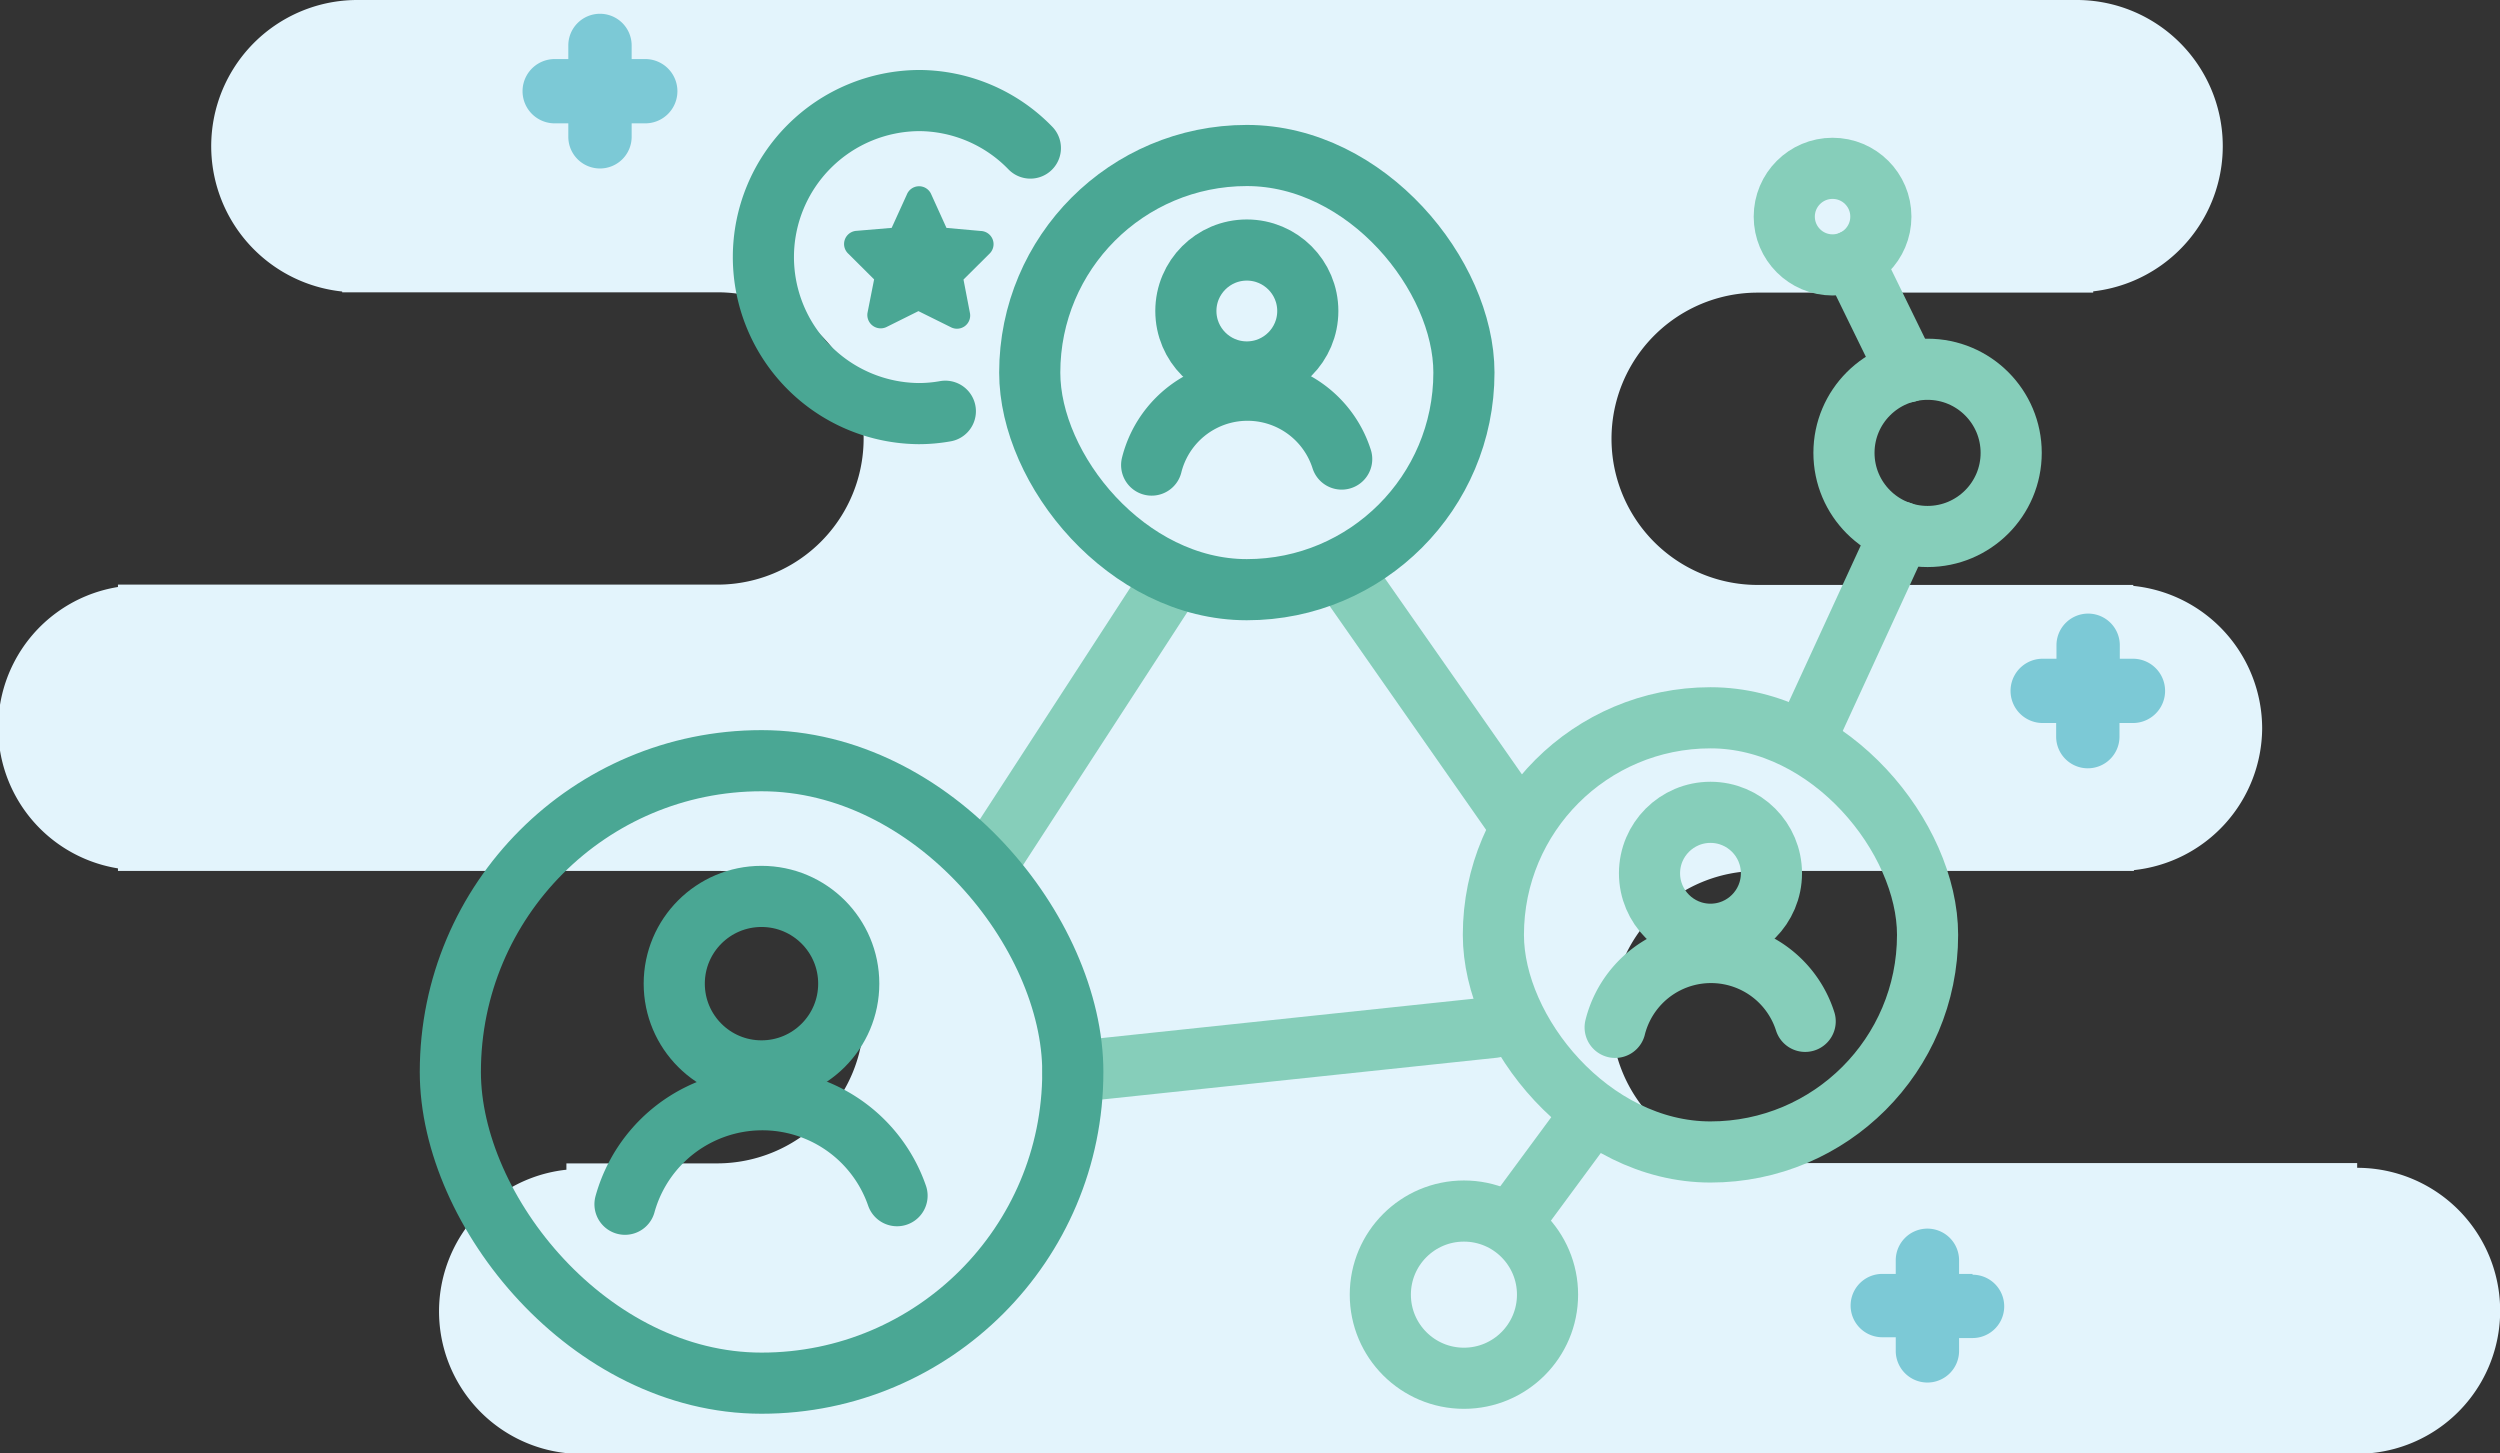 <svg xmlns="http://www.w3.org/2000/svg" viewBox="0 0 157.88 91.79"><rect x="0" y="0" width="157.88" height="91.79" fill="#333333" stroke="none"/><title>birmingham-docs-network-icon</title><g id="Layer_2" data-name="Layer 2"><g id="Layer_1-2" data-name="Layer 1"><path d="M142.86,46a9.06,9.06,0,0,0-8.14-9v-.06H111a9.23,9.23,0,1,1,0-18.46h21.19v-.08A9.23,9.23,0,0,0,131.06,0H22.54a9.23,9.23,0,0,0-.93,18.41v.05h23.7a9.23,9.23,0,1,1,0,18.46H7.45v.15a9,9,0,0,0,0,17.77V55H45.31a9.27,9.27,0,0,1,9.24,9.23h0a9.27,9.27,0,0,1-9.24,9.24H35.77v.4a9,9,0,0,0,1.36,17.94H148.86a9,9,0,0,0,0-18.06v-.3l-.23,0H111a9.26,9.26,0,0,1-9.23-9.24h0A9.26,9.26,0,0,1,111,55h23.76v-.05A9.06,9.06,0,0,0,142.86,46Z" style="fill:#e3f4fc"/><rect x="94.31" y="45.33" width="27.42" height="27.42" rx="13.71" ry="13.71" style="fill:none;stroke:#86ceba;stroke-linecap:round;stroke-miterlimit:10;stroke-width:3.861px"/><circle cx="108.02" cy="55.15" r="3.85" style="fill:none;stroke:#86ceba;stroke-linecap:round;stroke-miterlimit:10;stroke-width:3.861px"/><path d="M102,64.88a6.24,6.24,0,0,1,12-.38" style="fill:none;stroke:#86ceba;stroke-linecap:round;stroke-miterlimit:10;stroke-width:3.861px"/><path d="M124.57,80.45h-.85v-.86a2,2,0,0,0-2-2h0a2,2,0,0,0-2,2v.86h-.85a2,2,0,1,0,0,4h.85v.86a2,2,0,0,0,2,2h0a2,2,0,0,0,2-2V84.5h.85a2,2,0,1,0,0-4Z" style="fill:#7cc9d6"/><path d="M40.75,3.73h-.86V2.87a2,2,0,0,0-2-2h0a2,2,0,0,0-2,2v.86h-.86a2,2,0,0,0,0,4.06h.86v.85a2,2,0,0,0,2,2h0a2,2,0,0,0,2-2V7.79h.86a2,2,0,1,0,0-4.06Z" style="fill:#7cc9d6"/><path d="M134.72,41.6h-.85v-.85a2,2,0,0,0-2-2h0a2,2,0,0,0-2,2v.85H129a2,2,0,1,0,0,4.06h.85v.86a2,2,0,0,0,2,2h0a2,2,0,0,0,2-2v-.86h.85a2,2,0,1,0,0-4.06Z" style="fill:#7cc9d6"/><line x1="62.49" y1="54.35" x2="73.6" y2="37.24" style="fill:none;stroke:#86ceba;stroke-linecap:round;stroke-miterlimit:10;stroke-width:3.861px"/><line x1="95.44" y1="51.31" x2="84.71" y2="35.96" style="fill:none;stroke:#86ceba;stroke-linecap:round;stroke-miterlimit:10;stroke-width:3.861px"/><line x1="67.75" y1="67.69" x2="94.31" y2="64.88" style="fill:none;stroke:#86ceba;stroke-linecap:round;stroke-miterlimit:10;stroke-width:3.861px"/><circle cx="92.45" cy="81.76" r="5.28" style="fill:none;stroke:#86ceba;stroke-linecap:round;stroke-miterlimit:10;stroke-width:3.861px"/><circle cx="121.73" cy="28.6" r="5.28" style="fill:none;stroke:#86ceba;stroke-linecap:round;stroke-miterlimit:10;stroke-width:3.861px"/><circle cx="115.73" cy="13.68" r="3.05" style="fill:none;stroke:#86ceba;stroke-linecap:round;stroke-miterlimit:10;stroke-width:3.861px"/><line x1="95.8" y1="76.74" x2="99.54" y2="71.67" style="fill:none;stroke:#86ceba;stroke-linecap:round;stroke-miterlimit:10;stroke-width:3.861px"/><line x1="113.99" y1="46.72" x2="120.03" y2="33.59" style="fill:none;stroke:#86ceba;stroke-linecap:round;stroke-miterlimit:10;stroke-width:3.861px"/><line x1="120.45" y1="23.49" x2="117.01" y2="16.45" style="fill:none;stroke:#86ceba;stroke-linecap:round;stroke-miterlimit:10;stroke-width:3.861px"/><rect x="28.44" y="48.04" width="39.31" height="39.31" rx="19.65" ry="19.65" style="fill:none;stroke:#4aa794;stroke-linecap:round;stroke-miterlimit:10;stroke-width:3.861px"/><circle cx="48.09" cy="62.12" r="5.51" style="fill:none;stroke:#4aa794;stroke-linecap:round;stroke-miterlimit:10;stroke-width:3.861px"/><path d="M39.47,76.05a9,9,0,0,1,17.18-.54" style="fill:none;stroke:#4aa794;stroke-linecap:round;stroke-miterlimit:10;stroke-width:3.861px"/><rect x="65.03" y="9.82" width="27.42" height="27.42" rx="13.71" ry="13.71" style="fill:none;stroke:#4aa794;stroke-linecap:round;stroke-miterlimit:10;stroke-width:3.861px"/><circle cx="78.74" cy="19.64" r="3.85" style="fill:none;stroke:#4aa794;stroke-linecap:round;stroke-miterlimit:10;stroke-width:3.861px"/><path d="M72.73,29.37a6.24,6.24,0,0,1,12-.38" style="fill:none;stroke:#4aa794;stroke-linecap:round;stroke-miterlimit:10;stroke-width:3.861px"/><path d="M65.07,9.35a9.84,9.84,0,0,0-7-3h0a9.89,9.89,0,0,0-9.86,9.87h0A9.89,9.89,0,0,0,58,26.12h0a9.51,9.51,0,0,0,1.7-.15" style="fill:none;stroke:#4aa794;stroke-linecap:round;stroke-miterlimit:10;stroke-width:3.861px"/><path d="M58.22,12.53,59.34,15l2.57.23a.19.19,0,0,1,.13.33l-1.89,1.88.47,2.44a.19.19,0,0,1-.28.21L58,18.93l-2.29,1.14a.2.2,0,0,1-.29-.21l.48-2.43-1.89-1.88a.19.19,0,0,1,.12-.33L56.74,15l1.12-2.46A.19.19,0,0,1,58.22,12.53Z" style="fill:#4aa794;stroke:#4aa794;stroke-miterlimit:10;stroke-width:1.287px"/></g></g></svg>